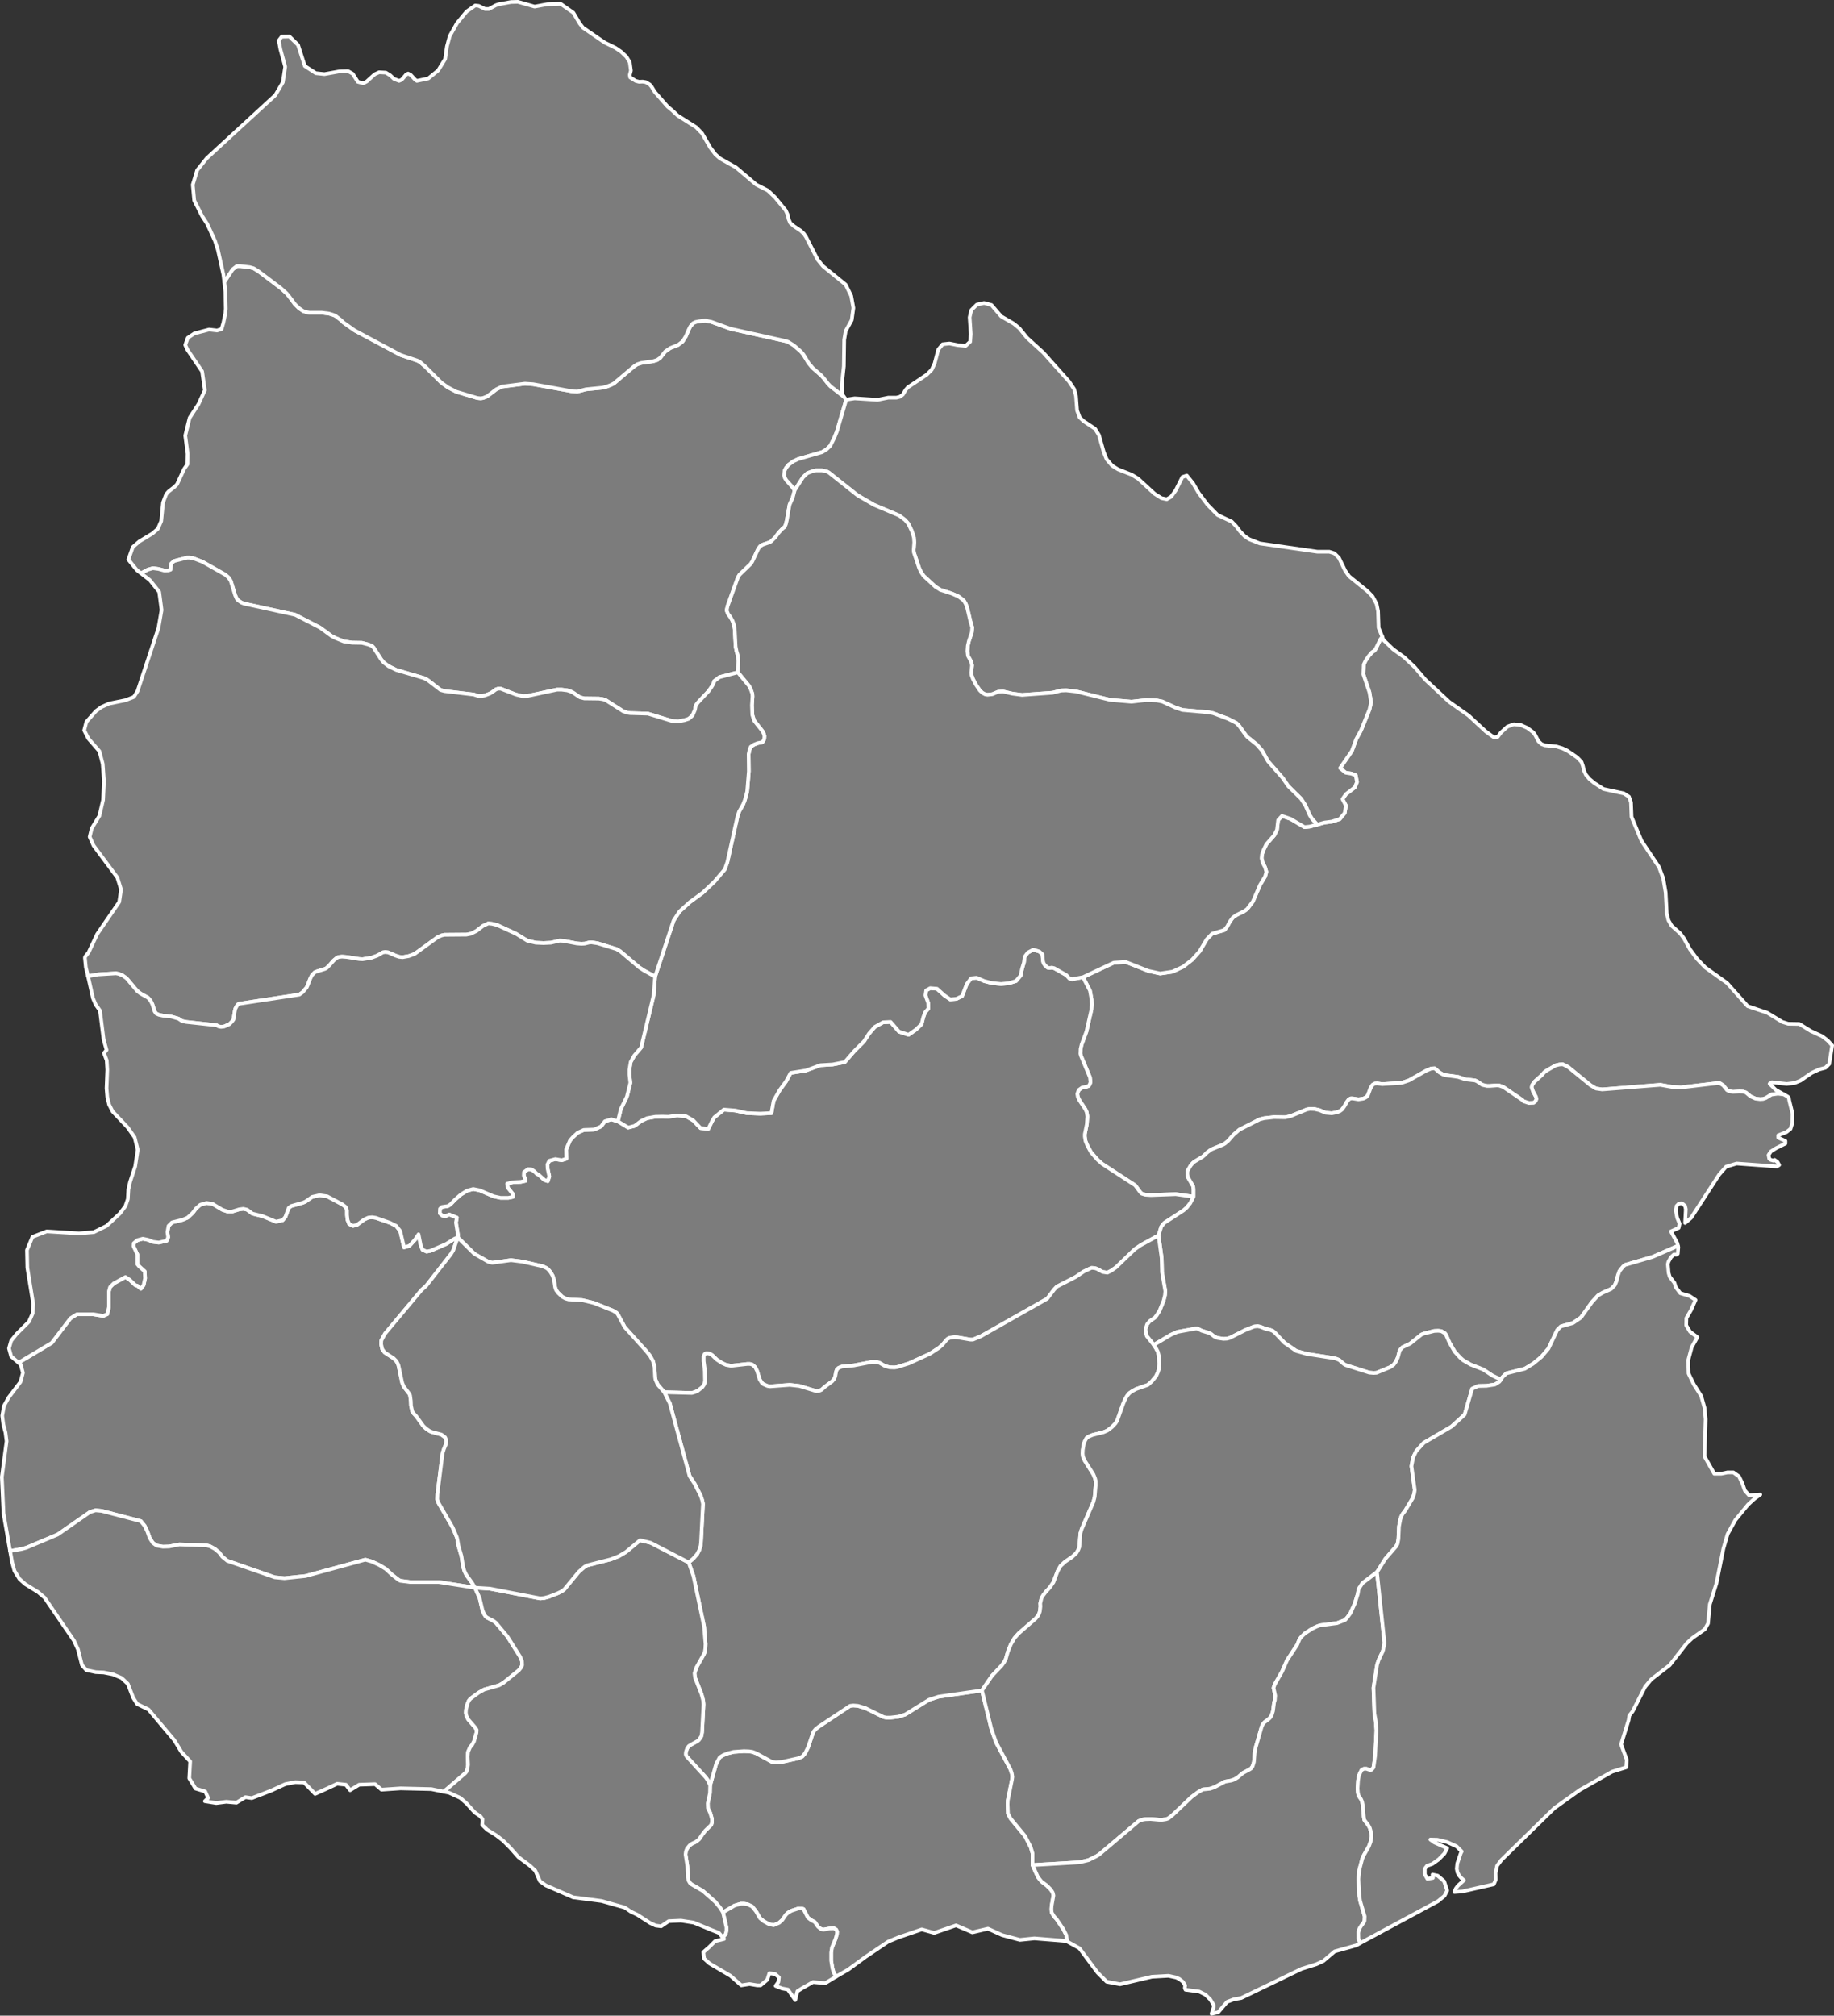 <?xml version="1.0"?>
<!--
************* Copyright (c) 2017 Pareto Softare, LLC DBA Simplemaps.com *******************		
************* Free for Commercial Use, full terms at  http://simplemaps.com/resources/svg-license ************
************* Attribution is appreciated! http://simplemaps.com ***************************
-->
<svg baseprofile="tiny" fill="#7c7c7c" height="1099" stroke="#ffffff" stroke-linecap="round" stroke-linejoin="round" stroke-width="2" version="1.2" viewbox="0 0 1000 1099" width="1000" xmlns="http://www.w3.org/2000/svg">
 <rect width="100%" height="100%" fill="#333333" stroke="none"/>
 <path d="M460 216.2l1.4 1.7-5.1 17.4-1.3 3.2-2.3 4.6-2 1.9-2.4 1.5-13.1 3.8-2.6 1.2-2.6 1.9-1.4 1.7-0.8 1.6-0.2 2.6 0.4 1.3 0.7 1.2 2.9 3.2 1.7 2.3-1.1 4.1-1.7 3.8-1.5 8.5-0.5 2.1-0.7 1.6-0.9 0.6-2.3 2.4-1.9 2.6-2.4 2.3-1 0.5-3.5 1.2-1.4 0.9-1 1.4-3.2 6.8-0.8 1.3-6.2 6-0.9 1.5-5.6 15.6-0.5 2.3 0.8 2 1.3 1.7 1.1 2 0.8 2.2 0.4 2.5 0.5 9.4 0.5 2.5 0.7 2.3 0.3 3-0.3 6.2-10 2.6-2.9 2.2-0.3 1.2-1.1 1.9-1.6 2.3-5.8 6.2-1.2 1.6-0.5 2.5-1.3 3-2 1.8-2.5 0.8-3.1 0.6-3.3-0.1-13.4-4.1-9.8-0.3-1.3-0.2-2.4-0.8-9.6-6.1-1.6-0.5-2.1-0.3-7.9-0.1-2.4-0.6-3.8-2.6-1.3-0.6-1.8-0.6-3.2-0.4-2.3 0-16.4 3.5-2.2 0.1-3.9-0.9-8.3-3.2-1.4 0-1.2 0.4-2 1.5-1.4 0.8-2.7 1-1.8 0.3-1.7 0-2.4-0.8-16-1.9-2.2-0.6-7-5.4-2.1-1.1-15-4.4-4.3-2.1-2.6-2-1.4-1.7-4.1-6.4-0.9-0.9-2-0.8-3.5-0.9-5.3-0.1-4.6-0.7-4.5-1.8-2.1-1.1-6.3-4.6-13.6-7-27.9-6.1-1.3-0.5-1.9-1.3-0.7-0.8-0.9-2-2.4-7.8-1.2-1.8-1.7-1.5-12.5-7.1-5-1.9-2-0.3-1.5 0-7 1.8-1.5 1.4-0.4 3.3-1.2 0.4-2.1 0.1-3.3-0.9-3-0.4-2.8 0.8-3.7 2-2.3-1.8-4.6-5.7 2.4-6.8 3.6-3.1 7.1-4.3 3-2.6 1.8-4.2 1-10.1 1.7-4.5 1.3-1.5 3.2-2.5 1.4-1.4 3.9-8.4 1.8-2.6 0.1-5.7-1.3-9.9 2.4-9.7 4.8-7.4 3.5-7.6-1.5-10.3-8-11.8-1.2-2.6 1.4-3.9 3.6-2.4 8-2.1 4.4 0.5 2.4-0.8 1-3.4 1.1-5.3 0.2-2.3-0.2-9.2-0.6-5.5 4.5-6.8 2.3-1.8 1.9 0 5.2 0.6 2.1 0.6 2.6 1.6 12.2 9.2 3.2 2.9 1.4 1.7 3.2 4.3 2.2 2.1 2.2 1.5 1.8 0.6 1.7 0.3 6.7 0 3.9 0.5 2 0.6 1.5 0.6 3.1 2.4 1.2 1.2 6.2 4.4 25.1 13.4 9 3 1.5 0.8 2.9 2.5 8.7 8.7 3.6 2.6 4.6 2.4 11.4 3.4 1.9 0.2 1.3-0.2 2.1-0.8 5.1-3.9 3.1-1.5 12.5-1.6 4.5 0.3 21.5 3.9 2.7 0.1 4.5-1.2 9.1-0.9 2.3-0.6 2.1-0.8 1.8-0.9 11.1-9.4 1.7-1.1 2.2-0.7 6.3-0.9 2.3-0.7 1.7-1.2 2.7-3.4 2.7-1.9 4.3-1.7 2.5-1.9 1.8-2.9 1.4-3.3 1-2 1.4-1.7 1.4-0.7 1.9-0.4 3.4-0.4 3.4 0.7 10.5 3.8 30.1 6.7 1.2 0.4 3.1 1.9 3.9 3.4 1.4 1.7 2.8 4.6 2.2 2.6 4.8 4.2 1.4 1.6 2 2.6 1.5 1.6 7.2 5.6z" id="URY10" name="Salto">
 </path>
 <path d="M249.6 674.7l-2.5 7.1-1.3 2.1-13.5 17.3-2.5 2.2-19.9 23.8-2 3.7-0.1 2 0.6 2.7 1.3 1.8 4.9 3.2 1.6 1.6 1 2 2.1 9.8 0.9 2.1 3.1 4 0.3 0.8 0.4 2.9 0.1 2.6 0.7 3.2 0.6 0.9 1.5 1.6 3.9 5.4 1.6 1.5 1.9 1.3 1.2 0.5 5.2 1.4 2 1.5 0.6 1.5 0 1.4-0.3 1.2-0.9 2.1-0.8 2.5-2.8 22.3-0.1 2.9 0.5 1.5 7.9 13.7 2.3 5.4 0.3 1.3 0.6 3.4 1.6 5.5 0.9 5.7 0.7 2.4 1 2.1 3.3 4.6 1.5 2.5-19.8-3.1-15.6 0-5.4-0.7-1-0.6-3.6-2.8-3.2-3-3.6-2.2-4.1-1.9-3.5-1-32.6 8.9-11.5 1.2-5.3-0.5-25.9-9-2.7-2.2-1.7-2.3-2.4-2-2.6-1.4-1.9-0.5-14.8-0.5-5.6 1.1-3.4 0.1-3.4-0.6-2.1-1.5-1.7-2.7-1.2-3.4-1.5-3.1-2.1-2.6-21.4-5.6-3.3-0.3-3 0.9-17.7 12.3-17.1 7.2-2.6 0.7-6.2 1.1-3.6-20.7-0.9-19.7 2.6-19.5-0.6-4.7-1.2-4.5-0.6-4.7 1-5.4 2.5-4.5 6.5-8.6 1.3-4.9-1.2-4.4-1.2-1.1 18.1-10.8 10.2-13.4 3.5-2.2 9 0 5.4 0.9 2.2-1 0.9-3.9 0-8.5 0.6-2.3 2-2 6.4-3.5 2.2 1.4 3.3 3.1 1 0.2 1.9 1.7 1.5-2 0.8-3.7-0.2-3.8-3-2.7-1-1.2 0-5.3-2.1-4.5 0.1-1.6 2-1.7 3-0.8 2.8 0.6 2.7 1.1 3.2 0.4 4.3-1 0.8-1.9-0.4-2.8 0.6-3.4 1.9-1.9 5.7-1.4 2.8-1.2 2.7-2.5 1.9-2.5 2.3-2 3.4-1 3.3 0.5 5.3 3.2 3 1 2.3 0 3.9-1.2 2.3-0.3 2.1 0.5 2.8 2.1 5.6 1.4 7.3 3 3.6-0.8 1.5-1.8 1.8-4.9 1.3-1 6.4-1.8 1.4-0.6 3.7-2.6 4-0.9 4.2 0.6 8.3 4.4 1.8 1.4 0.7 1.8 0 2.5 0.3 2.8 0.9 2.2 2.1 1 2.2-0.6 3.9-2.9 2.2-1 2.1-0.2 2 0.3 7.7 2.7 3.4 1.7 2.2 2.8 2.1 8.9 2.9-0.8 3.1-3.4 1.9-2.9 1.2 6 1 2.4 2.2 1 2.1-0.4 8.5-3.7 4.8-3 1.6-0.6z" id="URY11" name="Soriano">
 </path>
 <path d="M972.6 596.7l-3.2-0.4-3.5 0.5-3.1 1.9-1.5 0.5-1.6 0.1-2.5-0.3-2.7-1.2-2.5-2.1-1.5-0.5-2.1-0.1-3.5 0.2-1.9-0.3-1.3-0.6-2.1-2.6-1.7-1.1-1-0.2-20.3 2.4-4.6-0.2-6.7-1.2-31.7 2.5-3.4-0.5-3-1.8-12-9.8-2-1.1-1.1-0.5-1.8 0.1-2.1 0.5-5.3 3.1-0.9 0.7-1.3 1.5-4.1 3.7-1.2 1.8-0.2 1.2 0.7 2.1 1.6 3 0.3 1.2-0.5 1.2-1.1 0.9-2.6 0.1-2.8-0.9-0.8-0.8-10.3-7-2.2-0.8-1.2-0.1-4.1 0.3-1.4 0-2.6-0.6-2.8-1.9-1.1-0.5-5.3-0.6-3.9-1.3-7.2-1-1.2-0.4-1.9-1.1-2.5-2.2-1.9 0.1-2.8 1.2-9.4 5.3-3.9 1.3-10.7 0.7-2.6-0.4-1.4 0.1-1.2 0.7-1.1 1.8-1.5 4-1 1-1.4 0.7-2.7 0.4-3.1-0.5-1.2 0-1 0.6-1 1.3-1.3 2.3-1.3 1.8-1.2 0.9-1.5 0.6-2.9 0.6-3.4-0.3-3.4-1.4-2.6-0.6-2.5-0.1-1.7 0.3-8.8 3.6-3 0.7-6.2-0.1-5.3 0.6-2.4 0.6-11.2 5.7-3.2 2.8-2.9 3.3-1.7 1.4-1 0.6-6.4 2.6-2.3 1.7-1.5 1.5-1.1 0.9-4.2 2.5-1 0.8-1.2 1.4-1.7 3-0.1 1.6 0.4 1.9 2.8 4.8 0.2 1.6 0 4.1-9.7-1.4-13.6 0.5-3-0.2-2-0.6-0.8-0.8-2.7-3.7-18-11.7-2.5-2.2-3.6-4.1-2-3.7-1-2.4-0.4-2.5 0-1.3 1.1-5.4 0.3-4.3-0.4-2.4-0.7-1.5-3.2-4.8-0.9-1.9-0.3-1.7 0.8-2.1 1.8-1.3 2.5-0.5 1.1-0.4 0.6-0.9 0.4-1.2-0.3-2.6-4.8-11.5-0.4-1.3 0.1-2.7 0.6-2.5 2.6-7 2.7-11.9 0.2-2.8-0.1-2.7-0.9-4.9-3.8-7.3 16.8-7.9 6.5-0.4 12.4 4.9 6.4 1.4 6.7-1 5.8-2.7 5-3.9 4-4.5 3.9-6.6 2.9-3 6.7-2 1.6-2 1.3-2.5 1.7-2.3 2-1.4 3.9-1.9 1.9-1.3 3.1-4.1 4-9.2 2.7-4.5 0.7-2.5-0.7-2.5-1.3-2.5-0.6-2.4 0.2-2.1 0.8-2.3 1.6-3.3 4.3-4.9 1.5-3 0.6-5.2 2.1-2.3 4.7 1.6 7.6 4.5 2.8-0.3 4.1-1.1 4-1.1 3.9-0.5 4.4-1.4 2.7-3.3 0.7-4-1.9-3.6 1.9-2.7 4.8-3.7 1.2-2.9-0.7-3.7-2.4-0.9-3.1-0.5-3-2.5 6.4-9.3 2.4-6.5 2.6-4.8 4.6-11.3 0.9-4-0.9-5.4-3.3-9.8 0.2-5.4 1-2.1 1.7-2.5 1.8-2.1 1.4-0.9 0.6-0.9 2.6-5.3 1-1.3 0.6 1.7 5.2 5 6.2 4.5 5.7 5.4 5.8 6.8 13 12.1 10.5 7.4 9.4 8.7 4.4 3.2 2.1-0.2 1.8-2.4 3.5-3.2 3.5-1.3 3.8 0.4 3.6 1.6 3.2 2.4 1.1 1.5 1.7 3.3 1.7 1.6 1.9 0.7 6.2 0.6 3.3 1 2.7 1.3 5.4 3.7 2.3 2.4 0.8 2.3 0.5 2.3 1.1 2.4 1.9 2.3 2.5 2.1 5.2 3.4 11.1 2.4 2.8 1.8 1.1 3.1 0.3 7.9 5.4 13 9.6 14.4 2.3 6.2 1.3 7.6 0.6 11.3 0.9 3.8 1.7 3 4.8 4.3 2 2.7 3.2 5.8 3.9 5.3 4.5 4.7 11.9 8.5 11.2 12.6 10.7 3.6 8.2 5 3.2 1 6.1 0.1 6.3 3.9 6.1 2.8 2.9 2.2 2.6 2.8-1.6 10.1-2.1 2.1-3.4 0.9-4.1 1.9-6.1 4.2-3.2 1.3-4.3 0.5-8.1-0.9-1.2 0.8 3.3 3.3 4.4 2.5z" id="URY12" name="Cerro Largo">
 </path>
 <path d="M590.5 532.8l3.8 7.3 0.9 4.9 0.1 2.7-0.2 2.8-2.7 11.9-2.6 7-0.6 2.5-0.1 2.7 0.4 1.3 4.8 11.5 0.3 2.6-0.4 1.2-0.6 0.9-1.1 0.4-2.5 0.5-1.8 1.3-0.8 2.1 0.3 1.7 0.9 1.9 3.2 4.8 0.7 1.5 0.4 2.4-0.3 4.3-1.1 5.4 0 1.3 0.4 2.5 1 2.4 2 3.7 3.6 4.1 2.5 2.2 18 11.7 2.7 3.7 0.8 0.8 2 0.6 3 0.2 13.6-0.5 9.7 1.4-1.8 3.5-1.9 2.4-1.7 1.5-10.6 6.9-1.6 2-1.5 4.8-9.7 5.3-3.2 2.2-10.4 10-2.6 1.8-2 1-2.6-0.4-3.1-1.7-1.3-0.4-1.7-0.1-4.2 2-4.3 2.9-10.3 5.3-1.6 1.7-3.7 4.9-36.2 20.5-4.3 1.8-1.4 0-7-1.2-1.7-0.1-2.4 0.3-1.3 0.6-0.9 0.9-1.9 2.3-1.8 1.6-5 3.3-11.6 5.3-6.4 2-1.4 0.2-2.7-0.1-2.5-0.7-3.1-1.8-1.2-0.3-2.8-0.1-9.9 1.9-6.4 0.6-1.8 0.7-1 0.9-0.4 1.2-0.5 2.6-0.6 1.4-1.1 1.3-3.9 2.9-1.9 1.7-1.4 0.6-1.4 0.1-9.2-2.8-5.3-0.6-10.7 0.8-1.4-0.2-2.3-1-0.8-0.7-1.2-1.9-1.4-4.6-1-2-1.7-1.5-1.2-0.3-1.5 0-8.8 1-2.7-0.5-2.2-1-2.9-1.9-2.5-2.4-1.1-0.7-1.9-0.4-1 0.5-0.6 1.1 0 2.8 0.7 5.3 0.1 5.7-0.5 1.6-1 1.5-2.5 2-1.8 0.8-1.5 0.4-15-0.4-3.6-4.2-1.2-2.7-0.2-1.3-0.3-5.5-0.9-3.3-1.6-2.9-2.1-2.6-11.7-13-3.7-6.9-0.7-0.9-2-1.2-10.5-4.2-6.3-1.5-7.4-0.4-1.7-0.5-1.7-0.9-2.3-2.2-1.1-1.5-0.5-1.5-0.6-3.9-0.7-2.3-1.1-1.9-1.4-1.7-0.9-0.7-2.2-1-10.9-2.5-6.3-0.8-10.2 1.4-2.1-0.5-7.7-4.4-9-8.9 0.1-1.4-1.1-6.7 0.5-2.7-4.2-1.7-1.8 0.9-1.9-0.2-1.4-1.3 0.1-2.5 1-1 3.3-0.5 1.4-0.9 2.5-2.6 3.2-2.8 3.4-2.1 3.3-0.9 3.5 0.7 7.7 3.3 3.7 0.8 4.3 0 2.4-0.5 0-1.6-2.7-3.4-0.4-2.2 3.2-0.8 4.2-0.2 2.7-0.6-0.2-1-0.8-1.8 0.1-1.9 2.2-1.6 1.9 0.1 1.6 1.1 1.3 1.3 1.1 0.6 3.1 2.8 1.8 0.6 0.8-2.6-0.9-4.2-0.1-2.3 1-2 3.3-0.9 3.5 0.6 2.5-0.8-0.1-5.1 2.1-4.9 1.6-1.8 2.6-2.4 3.3-1.5 5.6-0.2 3.8-1.7 2.1-2.8 3.5-1.1 3.6 1.1 5.6 3.4 3.5-0.9 3.6-2.7 3.2-1.5 4.5-0.8 3.8-0.1 3.3 0.1 4.8-0.7 4.8 0.4 4 2.3 4 4.2 4.2 0.4 2-4.1 1.3-2.2 5.2-4.2 6.2 0.5 6.3 1.4 7.3 0.3 6.1-0.3 1.2-6.7 3.3-5.8 3.5-4.8 2.5-4.6 8.3-1.3 7.9-2.9 6.7-0.4 6.6-1.3 5.2-6 5.3-5.3 2.7-4.2 3.2-3.7 4.5-2.5 4.1-0.2 4.6 5.3 5.2 1.7 4-2.8 3.1-3 0.9-3.7 1-2.7 1.8-2.1-0.1-3.1-1.5-4.1 0.4-2.7 2.2-1.2 3.7 0.3 4 3.6 3.2 2.2 3.4-0.3 3.1-1.5 2.5-6.5 2.4-3.2 3-0.3 4.1 1.8 4.3 1.1 4.9 0.5 4.2-0.4 4-1.2 2.5-3 0.8-3.8 1-3.3 0.4-3.1 1.7-2.3 3-1.6 3.3 1 1.7 1.5 0.3 3.6 0.3 1.2 0.8 1.2 1.4 1.3 1.2 0.2 1.1-0.2 1.3 0.3 6.7 3.8 1.6 1.8 1.5 0.4 5.9-1.1z" id="URY13" name="Durazno">
 </path>
 <path d="M753.7 347.2l-1 1.3-2.6 5.3-0.6 0.9-1.4 0.9-1.8 2.1-1.7 2.5-1 2.1-0.2 5.4 3.3 9.8 0.9 5.4-0.9 4-4.6 11.3-2.6 4.8-2.4 6.5-6.4 9.3 3 2.5 3.1 0.5 2.4 0.9 0.7 3.7-1.2 2.9-4.8 3.7-1.9 2.7 1.9 3.6-0.7 4-2.7 3.3-4.4 1.4-3.9 0.5-4 1.1-2.8-3.1-1.3-2.1-2.3-5.2-2.4-3.7-7-6.9-3.1-4.5-7.9-9-3.3-5.9-2.8-3.2-5.2-4.2-0.7-0.8-3.8-5.3-1.5-1.5-4.3-2.2-8.2-3.1-2.3-0.5-14.6-1.3-3.8-1.3-7.2-3.3-3-0.6-5.8-0.2-7.9 0.9-11.7-1-18.5-4.6-5.4-0.6-2.8 0.1-4.7 1.2-16.6 1.2-5.3-0.7-5.2-1.2-2.6 0.2-3.1 1.3-2.6 0.3-1.3-0.2-1.5-0.8-1.4-1.3-2.1-3.1-1.7-3.2-0.8-2.2-0.1-1.3 0.4-4-0.6-2.2-1.6-2.9-0.3-2.6 0.2-2.9 0.6-2.6 1.6-4.8 0.2-2.6-1-3.4-1.7-7.2-0.8-2.2-1.1-1.9-2.9-2.2-3.7-1.6-6.2-2-2.7-1.7-6.4-5.9-1.3-1.9-1.1-2.3-2.9-8.6-0.1-1.3 0.3-4.2-0.2-2.7-1.1-3.4-1.9-4-1.8-2.1-3.2-2.4-13.7-5.8-9-5.2-15.5-12.3-1-0.6-2.8-0.7-3.6 0-1.3 0.3-3.2 1.2-2.4 2.3-4.5 7-1.7-2.3-2.9-3.2-0.7-1.2-0.4-1.3 0.2-2.6 0.8-1.6 1.4-1.7 2.6-1.9 2.6-1.2 13.1-3.8 2.4-1.5 2-1.9 2.3-4.6 1.3-3.2 5.1-17.4 4.6-0.7 12.5 0.8 5.9-1.2 4.5 0 1.9-0.5 1.5-1.2 1.5-2.5 1.2-1.4 10.3-6.9 2.7-2.7 1.6-3.4 2-7.6 2.4-2.9 3.7-0.4 4.6 0.9 4.2 0.4 2.5-2.3 0.3-4.2-0.6-9.1 0.9-3.9 3-3 4-0.9 4 1.1 5.3 6.2 6.9 4 3 2.5 4.2 5.2 8.8 8 14.1 15.8 2.8 4.2 1 3.7 0.6 7.9 1.4 3.8 2.1 2 6.3 4.2 2.1 3.4 2.6 9.2 1.6 4 3 3.5 3.2 2 7.4 2.9 3.6 2.2 8.9 8.2 3.8 2.4 2.9 0.6 2.4-1.4 2.5-3.5 3.6-7.2 2.4-0.8 3.4 4.2 3.1 5.3 4.9 6.5 5.4 5.5 7.7 3.6 2.4 2.5 2.2 2.9 2.4 2.5 2.5 1.7 5.8 2.3 31.3 4.5 6.6 0 2.8 0.9 2.5 2.5 3.4 7 2.1 3 10 8.1 2.8 2.9 2.2 4.1 0.8 3.9 0.3 9.1 2 4.9z" id="URY14" name="Rivera">
 </path>
 <path d="M718.2 449.6l-4.1 1.1-2.8 0.3-7.6-4.5-4.7-1.6-2.1 2.3-0.6 5.2-1.5 3-4.3 4.9-1.6 3.3-0.8 2.3-0.2 2.1 0.6 2.4 1.3 2.5 0.7 2.5-0.7 2.5-2.7 4.5-4 9.2-3.1 4.1-1.9 1.3-3.9 1.9-2 1.4-1.7 2.3-1.3 2.5-1.6 2-6.7 2-2.9 3-3.9 6.6-4 4.5-5 3.9-5.8 2.7-6.7 1-6.4-1.4-12.4-4.9-6.5 0.4-16.8 7.9-5.9 1.1-1.5-0.4-1.6-1.8-6.7-3.8-1.3-0.3-1.1 0.2-1.2-0.2-1.4-1.3-0.8-1.2-0.3-1.2-0.3-3.6-1.7-1.5-3.3-1-3 1.6-1.7 2.3-0.4 3.1-1 3.3-0.8 3.8-2.5 3-4 1.2-4.2 0.4-4.9-0.5-4.3-1.1-4.1-1.8-3 0.3-2.4 3.2-2.5 6.5-3.1 1.5-3.4 0.3-3.2-2.2-4-3.6-3.7-0.3-2.2 1.2-0.4 2.7 1.5 4.1 0.1 3.1-1.8 2.1-1 2.7-0.9 3.7-3.1 3-4 2.8-5.2-1.7-4.6-5.3-4.1 0.2-4.5 2.5-3.2 3.7-2.7 4.2-5.3 5.3-5.2 6-6.6 1.3-6.7 0.4-7.9 2.9-8.3 1.3-2.5 4.6-3.5 4.8-3.3 5.8-1.2 6.7-6.1 0.3-7.3-0.3-6.3-1.4-6.2-0.5-5.2 4.2-1.3 2.2-2 4.1-4.2-0.4-4-4.2-4-2.3-4.8-0.4-4.8 0.7-3.3-0.1-3.8 0.1-4.5 0.8-3.2 1.5-3.6 2.7-3.5 0.9-5.6-3.4 1.6-6.7 3.3-6.7 1.9-7.6-0.5-4.4 0-2.8 0.7-4.2 1.9-3.4 3.8-4.5 6.8-28.4 0.8-10.2 10.1-30.6 3.2-4.9 5.6-5.1 7.1-5.2 6.3-6 5.7-6.7 1.4-4 5.5-24.8 0.9-2.7 2.2-3.9 0.9-2.3 1.3-4.7 0.9-11-0.1-9.5 0.5-2.3 0.6-1.6 1.8-1.2 2-0.8 2.5-0.5 0.6-0.7 0.5-1.1 0.1-1.6-0.4-1.4-0.7-1.3-4.5-5.7-1-3.1-0.2-5.3 0.3-4.8-0.1-1.5-0.8-2.2-0.9-1.9-6.2-7.5 0.3-6.2-0.3-3-0.7-2.3-0.5-2.5-0.5-9.4-0.4-2.5-0.8-2.2-1.1-2-1.3-1.7-0.8-2 0.5-2.3 5.6-15.6 0.9-1.5 6.2-6 0.8-1.3 3.2-6.8 1-1.4 1.4-0.9 3.5-1.2 1-0.5 2.4-2.3 1.9-2.6 2.3-2.4 0.9-0.6 0.7-1.6 0.5-2.1 1.5-8.5 1.7-3.8 1.1-4.1 4.5-7 2.4-2.3 3.2-1.2 1.3-0.3 3.6 0 2.8 0.7 1 0.6 15.5 12.3 9 5.2 13.7 5.8 3.2 2.4 1.8 2.1 1.9 4 1.1 3.4 0.2 2.7-0.3 4.2 0.1 1.3 2.9 8.6 1.1 2.3 1.3 1.9 6.4 5.9 2.7 1.7 6.2 2 3.7 1.6 2.9 2.2 1.1 1.9 0.8 2.2 1.7 7.2 1 3.4-0.2 2.6-1.6 4.8-0.6 2.6-0.2 2.9 0.3 2.6 1.6 2.9 0.6 2.2-0.4 4 0.1 1.3 0.8 2.2 1.7 3.2 2.1 3.1 1.4 1.3 1.5 0.8 1.3 0.2 2.6-0.3 3.1-1.3 2.6-0.2 5.2 1.2 5.3 0.7 16.6-1.2 4.7-1.2 2.8-0.1 5.4 0.6 18.5 4.6 11.7 1 7.9-0.9 5.8 0.2 3 0.6 7.2 3.3 3.8 1.3 14.6 1.3 2.3 0.5 8.2 3.1 4.3 2.2 1.5 1.5 3.8 5.3 0.7 0.8 5.2 4.2 2.8 3.2 3.3 5.9 7.9 9 3.1 4.5 7 6.9 2.4 3.7 2.3 5.2 1.3 2.1 2.8 3.1z" id="URY15" name="Tacuarembó">
 </path>
 <path d="M972.6 596.7l2.3 1.3 0.5 0.7 0.2 1.3 1.8 7.3-0.2 5.3-0.9 2.9-2.3 1.8-4.4 1.7 0 1.3 3.9 1.8 0 1.4-5.2 2.6-2.8 1.8-1.2 1.9 0.4 2 0.8 0.6 1.4 0.4 0.7-0.4 1.6 1.2 0.9 1.6-1.2 0.8-22-1.6-5.7 1.7-3.8 4.3-15.3 23.6-3.3 2.8 0.4-7.5-0.4-1.8-1.7-1.4-1.6 0.1-1.3 1.3-0.5 2.4 0.8 4.1 1.3 3.2-0.5 2.3-4.2 1.9 3.5 6.5 0.3 1.4-13.8 6-15.1 4.4-1 0.9-2 2.5-0.9 2.6-0.6 2.6-1 2.4-2 2.1-4.5 2-2.6 1.5-3.4 3.7-6 8.4-4.4 3-6.5 1.8-2 2-4.8 10.1-3.8 4.5-4.5 3.7-4.6 2.8-10 2.5-2.2 2.1-0.8 1.4-4.7-2.3-5-3.3-6.9-2.7-4-2.3-1.7-1.5-2.9-3.2-2.8-4.8-1.9-4.3-0.6-0.9-2-1.2-1.7-0.2-2.2 0.1-5.5 1.4-1.5 0.6-6.1 4.9-4.2 2-1.5 1.7-1 3.8-1 2.2-1.3 1.8-1.8 1.3-7.5 3.1-1.7 0.1-2.3-0.2-12.9-4.1-1-0.6-2.5-2.2-2.3-0.9-15.4-2.4-5.7-1.6-6.5-4.5-5.3-5.6-1-0.8-1.5-0.6-2.5-0.6-2.8-1.1-1.5-0.3-1.9 0.2-4.8 1.9-8.5 4.3-1.5 0.4-1.9 0.1-3.3-0.5-1.6-0.7-2.1-1.6-1.1-0.5-3.7-1.1-2.4-1.2-1 0-9.9 1.8-3.6 1.6-9.3 5.5-3.8-4.8-0.4-1.5-0.3-2.3 0.9-2.7 1.4-1.7 2.8-1.9 1.2-1.6 1.4-2.3 2.2-5.4 0.7-2.9 0.2-2.2-1.8-10.3-0.2-7.8-1.7-12.3 1.5-4.8 1.6-2 10.6-6.9 1.7-1.5 1.9-2.4 1.8-3.5 0-4.1-0.2-1.6-2.8-4.8-0.4-1.9 0.1-1.6 1.7-3 1.2-1.4 1-0.8 4.2-2.5 1.1-0.9 1.5-1.5 2.3-1.7 6.4-2.6 1-0.6 1.7-1.4 2.9-3.3 3.2-2.8 11.2-5.7 2.4-0.6 5.3-0.6 6.2 0.1 3-0.7 8.8-3.6 1.7-0.3 2.5 0.1 2.6 0.6 3.4 1.4 3.4 0.3 2.9-0.6 1.5-0.6 1.2-0.9 1.3-1.8 1.3-2.3 1-1.3 1-0.6 1.2 0 3.1 0.5 2.7-0.4 1.4-0.7 1-1 1.5-4 1.1-1.8 1.2-0.7 1.4-0.1 2.6 0.4 10.7-0.7 3.9-1.3 9.4-5.3 2.8-1.2 1.9-0.1 2.5 2.2 1.9 1.1 1.2 0.4 7.2 1 3.9 1.3 5.3 0.6 1.1 0.5 2.8 1.9 2.6 0.6 1.4 0 4.1-0.3 1.2 0.1 2.2 0.8 10.3 7 0.8 0.8 2.8 0.9 2.6-0.1 1.1-0.9 0.5-1.2-0.3-1.2-1.6-3-0.7-2.1 0.2-1.2 1.2-1.8 4.1-3.7 1.3-1.5 0.9-0.7 5.3-3.1 2.1-0.5 1.8-0.1 1.1 0.5 2 1.1 12 9.8 3 1.8 3.4 0.5 31.7-2.5 6.7 1.2 4.6 0.2 20.3-2.4 1 0.2 1.7 1.1 2.1 2.6 1.3 0.6 1.9 0.3 3.5-0.2 2.1 0.1 1.5 0.5 2.5 2.1 2.7 1.2 2.5 0.3 1.6-0.1 1.5-0.5 3.1-1.9 3.5-0.5 3.2 0.4z" id="URY16" name="Treinta y Tres">
 </path>
 <path d="M563 1016.9l2.9 6.5 2 2.5 2.8 2.1 2.3 2.3 1 1.6 0.4 1.6-1 5.7-0.1 1.6 0.1 1.9 1.3 2.2 1.4 1.5 3.7 5.5 1.6 3.2 0.5 3.5-0.6-0.3-4.8-0.4-12.5-1-7.9 0.8-9.7-2.6-7.7-3.5-8.5 2-8.9-3.8-11.9 4.1-6.8-1.9-12.6 4.3-5.8 2.4-12.3 8.3-9.4 6.9-6.6 3.8-1.3-2.1-0.7-2.3-0.7-4.3 0-4.4 0.4-2.7 2-4.8 0.7-2.5 0.1-1.4-0.5-1.1-1.2-0.7-2.5 0.1-3.2 0.6-1.4-0.3-1.6-1.3-1.7-2.5-1.9-1-1.9-1.4-2.4-4.7-1-0.3-1.8 0-3.7 1.2-1.8 1-1.3 1.2-2 2.9-1.7 1.5-3 1.3-2.6-0.6-2.7-1.5-2.1-1.7-2.2-3.8-2.1-2.6-2.5-1.2-2-0.3-1.7 0-3.4 1-6.3 3.7-1.4-2.3-2.8-3.4-6.8-6-6.2-3.6-0.8-0.7-0.7-1.2-0.4-1.7-0.3-6.3-1-6.4 0.2-1.6 0.6-1.6 1.4-1.7 1.2-0.9 2.3-1.1 1.7-1.4 2-2.9 1.4-1.8 3.2-3.1 0.4-1.4 0-1.8-0.9-3.2-1.3-2.7-0.1-2.7 1.2-5.5 0.1-4.3 3.3-11.7 1.9-3.5 1.9-1.2 2.5-1 3.2-0.8 5.6-0.4 2.8 0.1 1.9 0.3 2.1 0.8 8.4 4.6 2.2 0.3 3.2-0.2 9.4-2.1 1.9-0.9 1.5-1.8 1.6-3.2 2.5-7.4 0.5-1.2 1.1-1.3 1.9-1.5 16.9-11.2 1.8-0.2 2.5 0.2 4 1.2 10 4.9 1.5 0.3 2.2 0 4.3-0.5 3.8-1.2 12.9-8 5.2-1.7 23.7-3.4 5.1 20.8 2.6 7.5 7.9 14.8 0.7 2.1 0.3 1.9-0.2 1.5-2.3 11.4-0.1 2.1 0.2 5 1.4 2.7 7.9 9.6 3.1 6 1 3.4 0 6.4z" id="URY17" name="Canelones">
 </path>
 <path d="M629.1 733.3l1.2 1.8 1 1.9 0.6 2.4 0.2 4.2-0.2 2.9-0.6 1.8-0.9 2-2.3 2.8-2.2 2-6.5 2.3-2 1.1-1.6 1.1-1.1 1.3-1 1.6-1.2 2.7-3.4 9.5-0.9 1.4-1.9 2-2.5 1.9-2.1 0.9-6 1.5-2.1 0.9-1 0.6-0.8 1.3-0.8 1.8-0.6 3.5-0.1 2.1 0.2 1.6 0.9 2.1 4.8 7.6 0.9 2.2 0.3 1.3 0 2.7-0.5 6-0.7 2.8-6.4 14.8-0.7 2.3-0.6 7.5-0.6 1.6-1 1.7-2.4 2.2-3.7 2.5-2.5 2.3-1.6 2.8-2.3 6.1-2 2.9-2.2 2.4-1.3 1.7-1 1.6-0.7 2.9 0.1 1.7-0.3 2.6-0.4 1.3-0.8 1.4-1.2 1.4-9.2 8-2.2 2.5-2 3.4-1.6 3.9-1.2 4.2-0.9 1.7-1.3 1.8-5.3 5.6-5.5 8-23.7 3.4-5.2 1.7-12.9 8-3.8 1.2-4.3 0.5-2.2 0-1.5-0.3-10-4.9-4-1.2-2.5-0.2-1.8 0.2-16.9 11.2-1.9 1.5-1.1 1.3-0.5 1.2-2.5 7.4-1.6 3.2-1.5 1.8-1.9 0.9-9.4 2.1-3.2 0.2-2.2-0.3-8.4-4.6-2.1-0.8-1.9-0.3-2.8-0.1-5.6 0.4-3.2 0.8-2.5 1-1.9 1.2-1.9 3.5-3.3 11.7-1.4-2.9-1-1.4-10.4-11.4-0.5-1.1 0.1-1.4 0.7-2 0.9-1.2 1.1-0.7 3.6-2 0.8-0.7 1.3-1.9 0.4-2.2 0.8-15.2-0.2-2.2-0.9-3.4-3.5-8.9-0.3-2.5 1-3.1 4.1-7.3 0.5-1.2 0.3-1.9 0.1-2.5-0.8-9.5-5.8-27.5-2.6-7.4 2.4-2 2.2-2.5 1.1-2.1 0.8-2.5 0.2-1.5 1.1-21.3-0.4-2-0.8-2.4-3.3-6.5-2.8-4.3-10.8-39.7-3-6 15 0.4 1.5-0.4 1.8-0.8 2.5-2 1-1.5 0.5-1.6-0.1-5.7-0.7-5.3 0-2.8 0.6-1.1 1-0.5 1.9 0.4 1.1 0.7 2.5 2.4 2.9 1.9 2.2 1 2.7 0.5 8.8-1 1.5 0 1.2 0.3 1.7 1.5 1 2 1.4 4.6 1.2 1.9 0.8 0.7 2.3 1 1.4 0.2 10.7-0.8 5.3 0.6 9.2 2.8 1.4-0.1 1.4-0.6 1.9-1.7 3.9-2.9 1.1-1.3 0.6-1.4 0.5-2.6 0.4-1.2 1-0.9 1.8-0.7 6.4-0.6 9.9-1.9 2.8 0.1 1.2 0.3 3.1 1.8 2.5 0.7 2.7 0.1 1.4-0.2 6.4-2 11.6-5.3 5-3.3 1.8-1.6 1.9-2.3 0.9-0.9 1.3-0.6 2.4-0.3 1.7 0.1 7 1.2 1.4 0 4.3-1.8 36.2-20.5 3.7-4.9 1.6-1.7 10.3-5.3 4.3-2.9 4.2-2 1.7 0.1 1.3 0.4 3.1 1.7 2.6 0.4 2-1 2.6-1.8 10.4-10 3.2-2.2 9.7-5.3 1.7 12.3 0.2 7.8 1.8 10.3-0.2 2.2-0.7 2.9-2.2 5.4-1.4 2.3-1.2 1.6-2.8 1.9-1.4 1.7-0.9 2.7 0.3 2.3 0.4 1.5 3.8 4.8z" id="URY18" name="Florida">
 </path>
 <path d="M818.4 752.3l-0.9 1.1-2.4 1.5-4.6 0.7-4.5 0.1-3.3 1.5-4.1 14.1-7.1 6.5-15.2 8.9-4.1 4.5-1.7 3.5-0.9 4.7 1.8 13-0.3 2-0.8 2.4-4.2 7-1.2 1.5-0.8 1.4-0.6 1.9-0.7 3.7-0.3 6.8-0.5 2.7-0.8 1.4-5.8 6.7-4.6 7.3-7.9 6-2.1 3.2-0.5 2.8-1.6 5.1-2.4 5.3-1.6 2.2-1.3 1.5-4.4 1.7-9.3 1.2-1.9 0.7-2.3 1.1-4 2.6-1.8 1.7-1.1 1.4-1.3 3.1-5.5 8.4-2.8 6.3-4 7-0.6 1.8 0.9 4.2-0.2 2.5-0.4 1.2-0.6 4.7-0.7 2.3-0.9 1.4-1.2 1.1-1.8 1.3-1 1.2-0.6 1.4-3.3 11.4-0.5 2.8-0.4 4.9-0.7 2.3-0.8 1.2-1.1 0.7-3.4 1.8-2.8 2.4-1.8 1.1-1.6 0.6-3.5 0.6-5.9 3.1-2.3 0.8-4 0.4-2.6 1.5-3.5 2.6-10.4 9.9-2.3 1.8-1.2 0.4-2.6 0.4-5.9-0.5-2.8 0.1-1.3 0.2-2.3 0.8-21.5 18.2-1.4 0.9-4.4 2.2-5 1.2-25.6 1.5 0-6.4-1-3.4-3.1-6-7.9-9.6-1.4-2.7-0.2-5 0.1-2.1 2.3-11.4 0.2-1.5-0.3-1.9-0.7-2.1-7.9-14.8-2.6-7.5-5.1-20.8 5.5-8 5.3-5.6 1.3-1.8 0.9-1.7 1.2-4.2 1.6-3.9 2-3.4 2.2-2.5 9.2-8 1.2-1.4 0.8-1.4 0.4-1.3 0.3-2.6-0.1-1.7 0.7-2.9 1-1.6 1.3-1.7 2.2-2.4 2-2.9 2.3-6.1 1.6-2.8 2.5-2.3 3.7-2.5 2.4-2.2 1-1.7 0.6-1.6 0.6-7.5 0.7-2.3 6.4-14.8 0.7-2.8 0.5-6 0-2.7-0.3-1.3-0.9-2.2-4.8-7.6-0.9-2.1-0.2-1.6 0.1-2.1 0.6-3.5 0.8-1.8 0.8-1.3 1-0.6 2.1-0.9 6-1.5 2.1-0.9 2.5-1.9 1.9-2 0.9-1.4 3.4-9.5 1.2-2.7 1-1.6 1.1-1.3 1.6-1.1 2-1.1 6.5-2.3 2.2-2 2.3-2.8 0.9-2 0.6-1.8 0.2-2.9-0.2-4.2-0.6-2.4-1-1.9-1.2-1.8 9.3-5.5 3.6-1.6 9.9-1.8 1 0 2.4 1.2 3.7 1.1 1.1 0.5 2.1 1.6 1.6 0.7 3.3 0.5 1.9-0.1 1.5-0.4 8.5-4.3 4.8-1.9 1.9-0.2 1.5 0.3 2.8 1.1 2.5 0.6 1.5 0.6 1 0.8 5.3 5.6 6.5 4.5 5.7 1.6 15.4 2.4 2.3 0.9 2.5 2.2 1 0.6 12.9 4.1 2.3 0.2 1.7-0.1 7.5-3.1 1.8-1.3 1.3-1.8 1-2.2 1-3.8 1.5-1.7 4.2-2 6.1-4.9 1.5-0.6 5.5-1.4 2.2-0.1 1.7 0.2 2 1.2 0.6 0.9 1.9 4.3 2.8 4.8 2.9 3.2 1.7 1.5 4 2.3 6.9 2.7 5 3.3 4.7 2.3z" id="URY19" name="Lavalleja">
 </path>
 <path d="M741.6 1059.5l-2.1 1.2-11.8 3.3-6.1 5.2-3.9 1.8-8 2.5-32.9 15.9-4 0.7-3.7 1.4-4.9 5.7-3.6 0.8 1.2-3.8 0-0.9-1.9-3.1-2.6-2.6-3.4-1.7-7.5-1-0.4-0.9 0.2-1.5-1.3-2-1.9-1.5-1.7-0.8-4.2-0.9-9 0.5-17.4 4.1-7.3-1.4-5-5-9.8-13.2-6.7-3.7-0.5-3.5-1.6-3.2-3.7-5.5-1.4-1.5-1.3-2.2-0.1-1.9 0.1-1.6 1-5.7-0.4-1.6-1-1.6-2.3-2.3-2.8-2.1-2-2.5-2.9-6.5 25.6-1.5 5-1.2 4.4-2.2 1.4-0.9 21.5-18.2 2.3-0.8 1.3-0.2 2.8-0.1 5.9 0.5 2.6-0.4 1.2-0.4 2.3-1.8 10.4-9.9 3.5-2.6 2.6-1.5 4-0.4 2.3-0.8 5.9-3.1 3.5-0.6 1.6-0.6 1.8-1.1 2.8-2.4 3.4-1.8 1.1-0.7 0.8-1.2 0.7-2.3 0.4-4.9 0.5-2.8 3.3-11.4 0.6-1.4 1-1.2 1.8-1.3 1.2-1.1 0.9-1.4 0.7-2.3 0.6-4.7 0.4-1.2 0.2-2.5-0.9-4.2 0.6-1.8 4-7 2.8-6.3 5.5-8.4 1.3-3.1 1.1-1.4 1.8-1.7 4-2.6 2.3-1.1 1.9-0.7 9.3-1.2 4.4-1.7 1.3-1.5 1.6-2.2 2.4-5.3 1.6-5.1 0.5-2.8 2.1-3.2 7.9-6 4.1 38.7-0.7 3.6-0.4 1.2-2.1 4.4-0.8 2.5-2 12.6 0.5 14.1 0.7 3.9 0.4 5.3-0.7 13.8-0.9 6.4-1 1.2-0.8 0.2-2.1-0.7-1.3 0-1.3 0.7-1.4 2.9-0.5 2.7-0.3 4.5 0.2 2.3 0.4 1.6 1.3 1.9 0.6 1.4 0.4 2.1 0.5 6 0.3 1.8 2.2 2.9 0.8 1.5 0.8 2.8 0.1 1.9-0.5 2.9-0.9 2.4-2.9 5.1-0.7 1.6-1.6 6.1-0.5 5 0.5 9.3 0.4 2.6 2.5 8.5-0.1 2.4-0.4 0.9-1.5 2-0.8 1.3-0.7 2.3 0.1 3.1 0.9 2.6z" id="URY20" name="Maldonado">
 </path>
 <path d="M455.9 1077.7l-5.9 3.6-6.7-0.6-5.8 3.3-2.7 1.7-1.2 4.8-4-5.7-3.2-0.6-3.5-1.4 1.5-2.1 0.3-2.6-2.1-1.8-3.1-0.4-1.1 3.5-3.7 3.1-1.8 0-4.2-0.7-4.5 0.7-5.9-5.2-11.4-6.7-3-2.7-0.4-3.5 3.2-2.8 3.2-3.2 4.9-1.2-0.7-0.8 1.6-1.9 0.4-1.9 0-1.7-1.9-8.2 6.3-3.7 3.4-1 1.7 0 2 0.3 2.5 1.2 2.1 2.6 2.2 3.8 2.1 1.7 2.7 1.5 2.6 0.6 3-1.3 1.7-1.5 2-2.9 1.3-1.2 1.8-1 3.7-1.2 1.8 0 1 0.3 2.4 4.7 1.9 1.4 1.9 1 1.7 2.5 1.6 1.3 1.4 0.3 3.2-0.6 2.5-0.1 1.2 0.7 0.5 1.1-0.1 1.4-0.7 2.5-2 4.8-0.4 2.7 0 4.4 0.7 4.3 0.7 2.3 1.3 2.1z" id="URY21" name="Montevideo">
 </path>
 <path d="M741.6 1059.5l-0.9-2.6-0.1-3.1 0.7-2.3 0.8-1.3 1.5-2 0.4-0.9 0.1-2.4-2.5-8.5-0.4-2.6-0.5-9.3 0.5-5 1.6-6.1 0.7-1.6 2.9-5.1 0.9-2.4 0.5-2.9-0.1-1.9-0.8-2.8-0.8-1.5-2.2-2.9-0.3-1.8-0.5-6-0.4-2.1-0.6-1.4-1.3-1.9-0.4-1.6-0.2-2.3 0.3-4.5 0.5-2.7 1.4-2.9 1.3-0.7 1.3 0 2.1 0.7 0.8-0.2 1-1.2 0.9-6.4 0.7-13.8-0.4-5.3-0.7-3.9-0.5-14.1 2-12.6 0.8-2.5 2.1-4.4 0.4-1.2 0.7-3.6-4.1-38.7 4.6-7.3 5.8-6.7 0.8-1.4 0.5-2.7 0.3-6.8 0.7-3.7 0.6-1.9 0.8-1.4 1.2-1.5 4.2-7 0.8-2.4 0.3-2-1.8-13 0.9-4.7 1.7-3.5 4.1-4.5 15.2-8.9 7.1-6.5 4.1-14.1 3.3-1.5 4.5-0.1 4.6-0.7 2.4-1.5 0.9-1.1 0.8-1.4 2.2-2.1 10-2.5 4.6-2.8 4.5-3.7 3.8-4.5 4.8-10.1 2-2 6.5-1.8 4.4-3 6-8.4 3.4-3.7 2.6-1.5 4.5-2 2-2.1 1-2.4 0.6-2.6 0.9-2.6 2-2.5 1-0.9 15.1-4.4 13.8-6 0.2 0.7-0.3 3.6-0.8 0.5-1.3-0.1-1.6 1.5-1.4 2.5-0.3 1.3 0.4 4.7 0.6 2.1 2.6 3.4 0.7 2.3 2.5 3.3 5 1.5 3.3 2.2-2.4 5.4-2.6 4.5-0.1 3.9 2.1 3.5 4 3-3.1 5.5-1.9 7.1 0.2 7.2 2.8 5.8 4.1 6.5 1.8 6.4 0.6 6.2-0.6 20.3 5.3 9.4 3.9 0 3.4-0.7 3.1 0 3.1 2.2 1.8 3.7 1.4 4 2.3 2.6 6.1-0.4-3.2 2.3-3.5 3.2-6.9 8.4-4.2 7.6-2.3 7.9-3.8 19-3.6 11.4-1 10.5-1.8 3.2-6.7 4.7-3.1 2.9-9.3 11.9-10.1 7.8-3.3 4-6.8 13.4-1.8 2.3-0.4 2.5-4.1 13.2 3.1 8.4-0.3 4.1-7.7 2.4-17.5 9.9-14 10-28.9 28.3-2.3 3.1-0.8 4 0.1 3.5-1.1 2.6-17.2 3.9-4.3 0.3 0.8-1.9 1.1-1.5 3.3-3-1.4-1.2-1.2-1.4-0.9-1.7-0.4-2 0.3-2.9 1.9-5.6 0.5-0.9-2.8-2.8-5.1-2.3-5.4-1.3-3.8-0.1 2.2 1.6 7 3.1-1.5 2.9-3.1 3.2-3.5 2.5-2.9 1-1.2 1.6 0 3.1 1.4 2.4 3-0.5-0.2-1.8 2.8 0.6 3.5 3 1.7 5.1-1.5 2.9-3.5 2.9-42.5 22.9z" id="URY22" name="Rocha">
 </path>
 <path d="M259 865.7l2.5 5.6 1.6 6.8 0.9 2 0.9 1.4 0.9 0.6 3.3 1.7 1.3 1 6.2 7.4 7 11.1 1 2.4 0.1 2.2-0.6 1.3-1.3 1.6-8.4 6.8-2.3 1.3-8.1 2.3-3 1.7-4.5 3.3-0.9 1.1-0.7 1.7-0.8 3.1-0.1 1.8 0.3 1.6 1 2 3.8 4.4 0.8 1.3-0.1 1.6-1.4 4.8-1 1.8-1.1 1.3-1.1 2.5-0.2 2.5 0.2 4.5-0.3 2.1-0.5 1.6-0.7 0.9-11.7 10.1-6.8-1.4-16.8-0.4-10.4 0.7-3.5-3-8.7 0.3-4.9 3-2.3-3-4.8-0.5-5.3 2.5-6.7 3-6-6.2-4.8-0.2-5.5 1.1-7.6 3.5-10.6 4.1-3.5-0.5-4.9 3-5.5-0.5-5.5 0.7-6.2-1 1.8-1.8-1.6-3.5-5.3-1.6-3.4-5.6 0.5-9.2-4.8-5.2-3.8-6.3-14.1-16.8-6.2-3-2.2-3.5-2.9-7.5-3.4-3.2-4.7-2-5-1-4.4-0.2-5.1-1.1-2.4-2.7-2.2-8.6-2.2-4.8-16-23.4-3.5-3-7.1-4.4-3.1-2.8-2.7-4.4-1.3-4.7-1.1-6.1 6.2-1.1 2.6-0.7 17.1-7.2 17.7-12.3 3-0.9 3.3 0.3 21.4 5.6 2.1 2.6 1.5 3.1 1.2 3.4 1.7 2.7 2.1 1.5 3.4 0.6 3.4-0.1 5.6-1.1 14.8 0.5 1.9 0.5 2.6 1.4 2.4 2 1.7 2.3 2.7 2.2 25.9 9 5.3 0.5 11.5-1.2 32.6-8.9 3.5 1 4.1 1.9 3.6 2.2 3.2 3 3.6 2.8 1 0.6 5.4 0.7 15.6 0 19.8 3.1z" id="URY4" name="Colonia">
 </path>
 <path d="M375.5 851.9l2.6 7.4 5.8 27.5 0.8 9.5-0.1 2.5-0.3 1.9-0.5 1.2-4.1 7.3-1 3.1 0.3 2.5 3.5 8.9 0.9 3.4 0.2 2.2-0.8 15.2-0.4 2.2-1.3 1.9-0.8 0.7-3.6 2-1.1 0.7-0.9 1.2-0.7 2-0.1 1.4 0.5 1.1 10.4 11.4 1 1.4 1.4 2.9-0.1 4.3-1.2 5.5 0.1 2.7 1.3 2.7 0.9 3.2 0 1.8-0.4 1.4-3.2 3.1-1.4 1.8-2 2.9-1.7 1.4-2.3 1.1-1.2 0.9-1.4 1.7-0.6 1.6-0.2 1.6 1 6.4 0.3 6.3 0.4 1.7 0.7 1.2 0.8 0.7 6.2 3.6 6.8 6 2.8 3.4 1.4 2.3 1.9 8.2 0 1.7-0.4 1.9-1.6 1.9-2.1-2.5-3.8-1.5-9.9-4.1-7-1.1-6.7 0.3-4.1 2.8-3-0.4-3-1.4-7-4.5-3.4-1.6-3.4-2.3-12.7-3.6-15.5-2-14.9-6.5-3.2-2.3-2.5-5.7-3-2.8-6.2-4.6-4.5-5.1-4-4-3.5-2.7-5.1-3.2-2.7-2.6 0.2-3.1-1.2-1.6-2.8-1.9-1.1-1.1-3.6-4-3.4-3-6.1-2.8-2.9-0.6 11.7-10.1 0.7-0.9 0.5-1.6 0.3-2.1-0.2-4.5 0.2-2.5 1.1-2.5 1.1-1.3 1-1.8 1.4-4.8 0.1-1.6-0.8-1.3-3.8-4.4-1-2-0.3-1.6 0.1-1.8 0.8-3.1 0.7-1.7 0.9-1.1 4.5-3.3 3-1.7 8.1-2.3 2.3-1.3 8.4-6.8 1.3-1.6 0.6-1.3-0.1-2.2-1-2.4-7-11.1-6.2-7.4-1.3-1-3.3-1.7-0.9-0.6-0.9-1.4-0.9-2-1.6-6.8-2.5-5.6 8.1 0.5 27.4 5.3 2.2-0.2 2.6-0.7 4.6-1.8 2.3-1.1 1.5-1.1 7.9-9.6 3.1-2.7 1.4-0.8 13-3.3 4.3-1.7 3.9-2.3 7.7-6.4 5.8 1.4 20.7 10.7z" id="URY5" name="San José">
 </path>
 <path d="M460 216.2l-7.2-5.6-1.5-1.6-2-2.6-1.4-1.6-4.8-4.2-2.2-2.6-2.8-4.6-1.4-1.7-3.9-3.4-3.1-1.9-1.2-0.4-30.1-6.7-10.5-3.8-3.4-0.7-3.4 0.4-1.9 0.4-1.4 0.7-1.4 1.7-1 2-1.4 3.3-1.8 2.9-2.5 1.9-4.3 1.7-2.7 1.9-2.7 3.4-1.7 1.2-2.3 0.7-6.3 0.9-2.2 0.7-1.7 1.1-11.1 9.4-1.8 0.9-2.1 0.8-2.3 0.6-9.1 0.9-4.5 1.2-2.7-0.1-21.5-3.9-4.5-0.3-12.5 1.6-3.1 1.5-5.1 3.9-2.1 0.8-1.3 0.2-1.9-0.2-11.4-3.4-4.6-2.4-3.6-2.6-8.7-8.7-2.9-2.5-1.5-0.8-9-3-25.1-13.4-6.2-4.4-1.2-1.2-3.1-2.4-1.5-0.6-2-0.6-3.9-0.5-6.7 0-1.7-0.3-1.8-0.6-2.2-1.5-2.2-2.1-3.2-4.3-1.4-1.7-3.2-2.9-12.2-9.2-2.6-1.6-2.1-0.6-5.2-0.6-1.9 0-2.3 1.8-4.5 6.8-0.5-4-3-13.5-1.6-4.9-4.2-9.2-2.8-4.3-4.3-8.5-0.8-8.6 2.4-7.9 5.2-6.5 37.4-34.4 4.1-7 1.3-8.5-2.6-9.5-0.9-4.8 1.6-2.1 4.2-0.1 4.7 4.6 3.7 11.5 6 3.9 4.7 0.5 8.3-1.5 4.6-0.1 2.5 1.4 2.8 4.4 3 0.8 1.9-1 4.3-3.9 2.4-1.1 3.7 0.2 2.4 1.5 2 1.9 2.8 1.1 1.4-0.6 2.4-2.8 1.1-0.6 1.5 0.8 2.4 2.6 0.9 0.6 6.2-1.3 5.4-4.4 3.8-6.2 1-6.9 1.5-5.6 4-7.1 5.2-6.3 4.7-3.3 1.9 0.2 3.5 1.7 2.1 0 3.7-2 1.3-0.5 7-1.3 3.8-0.1 9.1 2.6 7-1.3 7.2-0.2 6.9 4.8 3.5 5.9 1.8 2.3 11.8 8.1 5.9 2.9 3.2 2.2 2.8 2.7 1.8 3 0.6 4.5-0.6 2.3 0.2 1.4 3 1.9 1.9 0.5 1.9-0.1 1.8 0.3 2.1 1.3 1 1.2 1.7 2.8 7 8 2.3 1.9 3.2 3 10.1 6.4 3.2 3.3 4.5 7.8 2.8 3.7 2.5 2.2 8.7 4.9 11.1 9.4 6.3 3.2 3.8 3.6 5.9 7.2 1.1 2.4 0.5 2.4 0.9 2.1 2.1 1.8 3.6 2.4 1.7 1.6 1.2 1.8 6.3 12.3 2.9 3.6 12.4 10.1 3 6.1 1.2 6.6-0.9 6.6-3.3 6-0.8 4.8-0.2 14.4-1.1 10.2 0 4.7 1 1.6z" id="URY6" name="Artigas">
 </path>
 <path d="M362.2 759.1l3 6 10.8 39.7 2.8 4.3 3.3 6.5 0.8 2.4 0.4 2-1.1 21.3-0.2 1.5-0.8 2.5-1.1 2.1-2.2 2.5-2.4 2-20.7-10.7-5.8-1.4-7.7 6.4-3.9 2.3-4.3 1.7-13 3.3-1.4 0.8-3.1 2.7-7.9 9.6-1.5 1.1-2.3 1.1-4.6 1.8-2.6 0.7-2.2 0.2-27.4-5.3-8.1-0.5-1.5-2.5-3.3-4.6-1-2.1-0.7-2.4-0.9-5.7-1.6-5.5-0.6-3.4-0.3-1.3-2.3-5.4-7.9-13.7-0.5-1.5 0.1-2.9 2.8-22.3 0.8-2.5 0.9-2.1 0.3-1.2 0-1.4-0.6-1.5-2-1.5-5.2-1.4-1.2-0.5-1.9-1.3-1.6-1.5-3.9-5.4-1.5-1.6-0.6-0.9-0.7-3.2-0.1-2.6-0.4-2.9-0.3-0.8-3.1-4-0.9-2.1-2.1-9.8-1-2-1.6-1.6-4.9-3.2-1.3-1.8-0.6-2.7 0.1-2 2-3.7 19.9-23.8 2.5-2.2 13.5-17.3 1.3-2.1 2.5-7.1 9 8.9 7.7 4.4 2.1 0.5 10.2-1.4 6.3 0.8 10.9 2.5 2.2 1 0.9 0.7 1.4 1.7 1.1 1.9 0.7 2.3 0.6 3.9 0.5 1.5 1.1 1.5 2.3 2.2 1.7 0.9 1.7 0.5 7.4 0.4 6.3 1.5 10.5 4.2 2 1.2 0.7 0.9 3.7 6.9 11.7 13 2.1 2.6 1.6 2.9 0.9 3.3 0.3 5.5 0.2 1.3 1.2 2.7 3.6 4.2z" id="URY7" name="Flores">
 </path>
 <path d="M402.3 366.6l6.2 7.5 0.9 1.9 0.8 2.2 0.1 1.5-0.3 4.8 0.2 5.3 1 3.1 4.5 5.7 0.7 1.3 0.4 1.4-0.1 1.6-0.5 1.1-0.6 0.7-2.5 0.5-2 0.8-1.8 1.2-0.6 1.6-0.5 2.3 0.1 9.5-0.9 11-1.3 4.7-0.9 2.3-2.2 3.9-0.9 2.7-5.5 24.8-1.4 4-5.7 6.7-6.3 6-7.1 5.2-5.6 5.1-3.2 4.9-10.1 30.6-6-3.3-2.6-1.7-10.4-8.8-2-1.2-10.4-3.2-3.3-0.5-1.3 0.1-2.4 0.6-1.8 0.1-2.5-0.2-7.3-1.4-2.1-0.1-4.7 1.1-4.1 0.2-4.2-0.2-4.6-1.1-6-3.7-10.4-4.8-2.8-0.7-2.1-0.2-2.9 1.4-3.5 2.7-3 1.5-2.5 0.5-12 0.1-1.7 0.4-2.1 1-12.4 9-3.2 1.2-3.4 0.6-1.9-0.2-1.8-0.6-4.1-1.8-1.6-0.2-1.4 0.2-2.9 1.7-3.2 1.2-4.9 0.8-1.8-0.1-6.8-1.1-2.6-0.2-1.9 0.2-1 0.5-1.7 1.4-2.1 2.4-1.7 1.7-0.9 0.5-4.5 1.4-1 0.4-1.6 1.6-0.9 1.8-1.5 3.8-0.5 1.1-2.2 2.6-1.8 1.3-33 5-0.8 0.7-1.1 2-0.3 1.4-0.7 4.5-0.9 1.2-1.3 1.3-2.9 1.3-1.7 0.2-1.4-0.3-1-0.6-16.6-1.8-2.3-0.5-1.9-1.3-3.9-1.1-4.5-0.5-2.3-0.5-1.5-0.7-0.8-1.2-1.2-3.8-1-2-1.4-1.6-4.1-2.3-1.8-1.4-5.8-6.9-2.1-1.5-2.1-0.9-1.6-0.3-9.7 0.6-5.5 1-1.2-4.9-0.5-5.1 0.1-0.6 1.9-2.4 4.7-10 12-17.5 1-6.8-2-6.5-13-17.5-2.1-4.7 1.1-4.6 4.2-6.9 2-8.6 0.5-10.1-0.7-9.6-1.8-6.9-6-6.9-2.3-4.5 1.2-4.6 5.2-5.9 3-2.2 4.2-1.9 8.9-1.8 4.6-1.8 2-3.2 11.4-34.4 1.7-9.8-1.3-9.9-5.1-6.4-4.8-3.7 3.7-2 2.8-0.8 3 0.4 3.3 0.9 2.1-0.1 1.2-0.4 0.4-3.3 1.5-1.4 7-1.8 1.5 0 2 0.3 5 1.9 12.5 7.1 1.7 1.5 1.2 1.8 2.4 7.8 0.9 2 0.7 0.8 1.9 1.3 1.3 0.5 27.9 6.1 13.6 7 6.3 4.6 2.1 1.1 4.5 1.8 4.6 0.7 5.3 0.1 3.5 0.9 2 0.8 0.9 0.9 4.1 6.4 1.4 1.7 2.6 2 4.3 2.1 15 4.4 2.1 1.1 7 5.4 2.2 0.6 16 1.9 2.4 0.8 1.7 0 1.8-0.3 2.7-1 1.4-0.8 2-1.5 1.2-0.4 1.4 0 8.3 3.2 3.9 0.9 2.2-0.1 16.4-3.5 2.3 0 3.2 0.4 1.8 0.6 1.3 0.6 3.8 2.6 2.4 0.6 7.9 0.1 2.1 0.3 1.6 0.5 9.6 6.1 2.4 0.8 1.3 0.2 9.8 0.3 13.4 4.1 3.3 0.1 3.1-0.6 2.5-0.8 2-1.8 1.3-3 0.5-2.5 1.2-1.6 5.8-6.2 1.6-2.3 1.1-1.9 0.3-1.2 2.9-2.2 10-2.6z" id="URY8" name="Paysandú">
 </path>
 <path d="M357.2 532.5l-0.8 10.2-6.8 28.4-3.8 4.5-1.9 3.4-0.7 4.2 0 2.8 0.5 4.4-1.9 7.6-3.3 6.7-1.6 6.7-3.6-1.1-3.5 1.1-2.1 2.8-3.8 1.7-5.6 0.2-3.3 1.5-2.6 2.4-1.6 1.8-2.1 4.9 0.1 5.1-2.5 0.8-3.5-0.6-3.3 0.9-1 2 0.1 2.3 0.9 4.2-0.8 2.6-1.8-0.6-3.1-2.8-1.1-0.6-1.3-1.3-1.6-1.1-1.9-0.1-2.2 1.6-0.1 1.9 0.8 1.8 0.2 1-2.7 0.6-4.2 0.2-3.2 0.8 0.4 2.2 2.7 3.4 0 1.6-2.4 0.5-4.3 0-3.7-0.8-7.7-3.3-3.5-0.7-3.3 0.9-3.4 2.1-3.2 2.8-2.5 2.6-1.4 0.9-3.3 0.5-1 1-0.1 2.5 1.4 1.3 1.9 0.2 1.8-0.9 4.2 1.7-0.5 2.7 1.1 6.7-0.1 1.4-1.6 0.6-4.8 3-8.5 3.7-2.1 0.4-2.2-1-1-2.4-1.2-6-1.9 2.9-3.1 3.4-2.9 0.8-2.1-8.9-2.2-2.8-3.4-1.7-7.7-2.7-2-0.3-2.1 0.2-2.2 1-3.9 2.9-2.2 0.6-2.1-1-0.9-2.2-0.3-2.8 0-2.5-0.7-1.8-1.8-1.4-8.3-4.4-4.2-0.6-4 0.9-3.7 2.6-1.4 0.6-6.4 1.8-1.3 1-1.8 4.9-1.5 1.8-3.6 0.8-7.3-3-5.6-1.4-2.8-2.1-2.1-0.5-2.3 0.3-3.9 1.2-2.3 0-3-1-5.3-3.2-3.3-0.5-3.4 1-2.3 2-1.9 2.5-2.7 2.5-2.8 1.2-5.7 1.4-1.9 1.9-0.6 3.4 0.4 2.8-0.8 1.9-4.3 1-3.2-0.4-2.7-1.1-2.8-0.6-3 0.8-2 1.7-0.1 1.6 2.1 4.5 0 5.3 1 1.2 3 2.7 0.2 3.8-0.8 3.7-1.5 2-1.9-1.7-1-0.2-3.3-3.1-2.2-1.4-6.4 3.5-2 2-0.6 2.3 0 8.5-0.9 3.9-2.2 1-5.4-0.9-9 0-3.5 2.2-10.2 13.4-18.1 10.8-4-3.4-1.2-4.4 1.2-4.2 2.9-3.6 6.8-6.8 2-4.5 0.3-5.2-3.2-19.7-0.2-9.6 3-7.2 7.8-3 17.6 1.1 8.1-0.7 6.9-3.4 7.2-6.7 3.1-4.1 1.3-3.8 0.3-5.3 0.9-4 2.8-8.5 1.4-9.1-1.7-6.8-3.8-5.4-8.2-8.7-1.9-3.7-1-4.1-0.4-4.8 0.4-10.1-0.3-5.1-1.5-4 1.4-1.7-1.6-5.7-2-15.8-2.3-3.2-1.5-3.5-2.7-12 5.5-1 9.7-0.6 1.6 0.3 2.1 0.9 2.1 1.5 5.8 6.9 1.8 1.4 4.1 2.3 1.4 1.6 1 2 1.2 3.8 0.8 1.2 1.5 0.7 2.3 0.5 4.5 0.5 3.9 1.1 1.9 1.3 2.3 0.5 16.6 1.8 1 0.6 1.4 0.3 1.7-0.2 2.9-1.3 1.3-1.3 0.9-1.2 0.7-4.5 0.3-1.4 1.1-2 0.8-0.7 33-5 1.8-1.3 2.2-2.6 0.5-1.1 1.5-3.8 0.9-1.8 1.6-1.6 1-0.4 4.5-1.4 0.9-0.5 1.7-1.7 2.1-2.4 1.7-1.4 1-0.5 1.9-0.2 2.6 0.2 6.8 1.1 1.8 0.1 4.9-0.8 3.2-1.2 2.9-1.7 1.4-0.2 1.6 0.2 4.1 1.8 1.8 0.6 1.9 0.2 3.4-0.6 3.2-1.2 12.4-9 2.1-1 1.7-0.4 12-0.1 2.5-0.5 3-1.5 3.5-2.7 2.9-1.4 2.1 0.2 2.8 0.7 10.4 4.8 6 3.7 4.6 1.1 4.2 0.2 4.1-0.2 4.7-1.1 2.1 0.1 7.3 1.4 2.5 0.2 1.8-0.1 2.4-0.6 1.3-0.1 3.3 0.5 10.4 3.2 2 1.2 10.4 8.8 2.6 1.7 6 3.3z" id="URY9" name="Río Negro">
 </path>
 <circle cx="580.1" cy="433.3" id="0">
 </circle>
 <circle cx="273.7" cy="654.4" id="1">
 </circle>
 <circle cx="299" cy="440.7" id="2">
 </circle>
</svg>